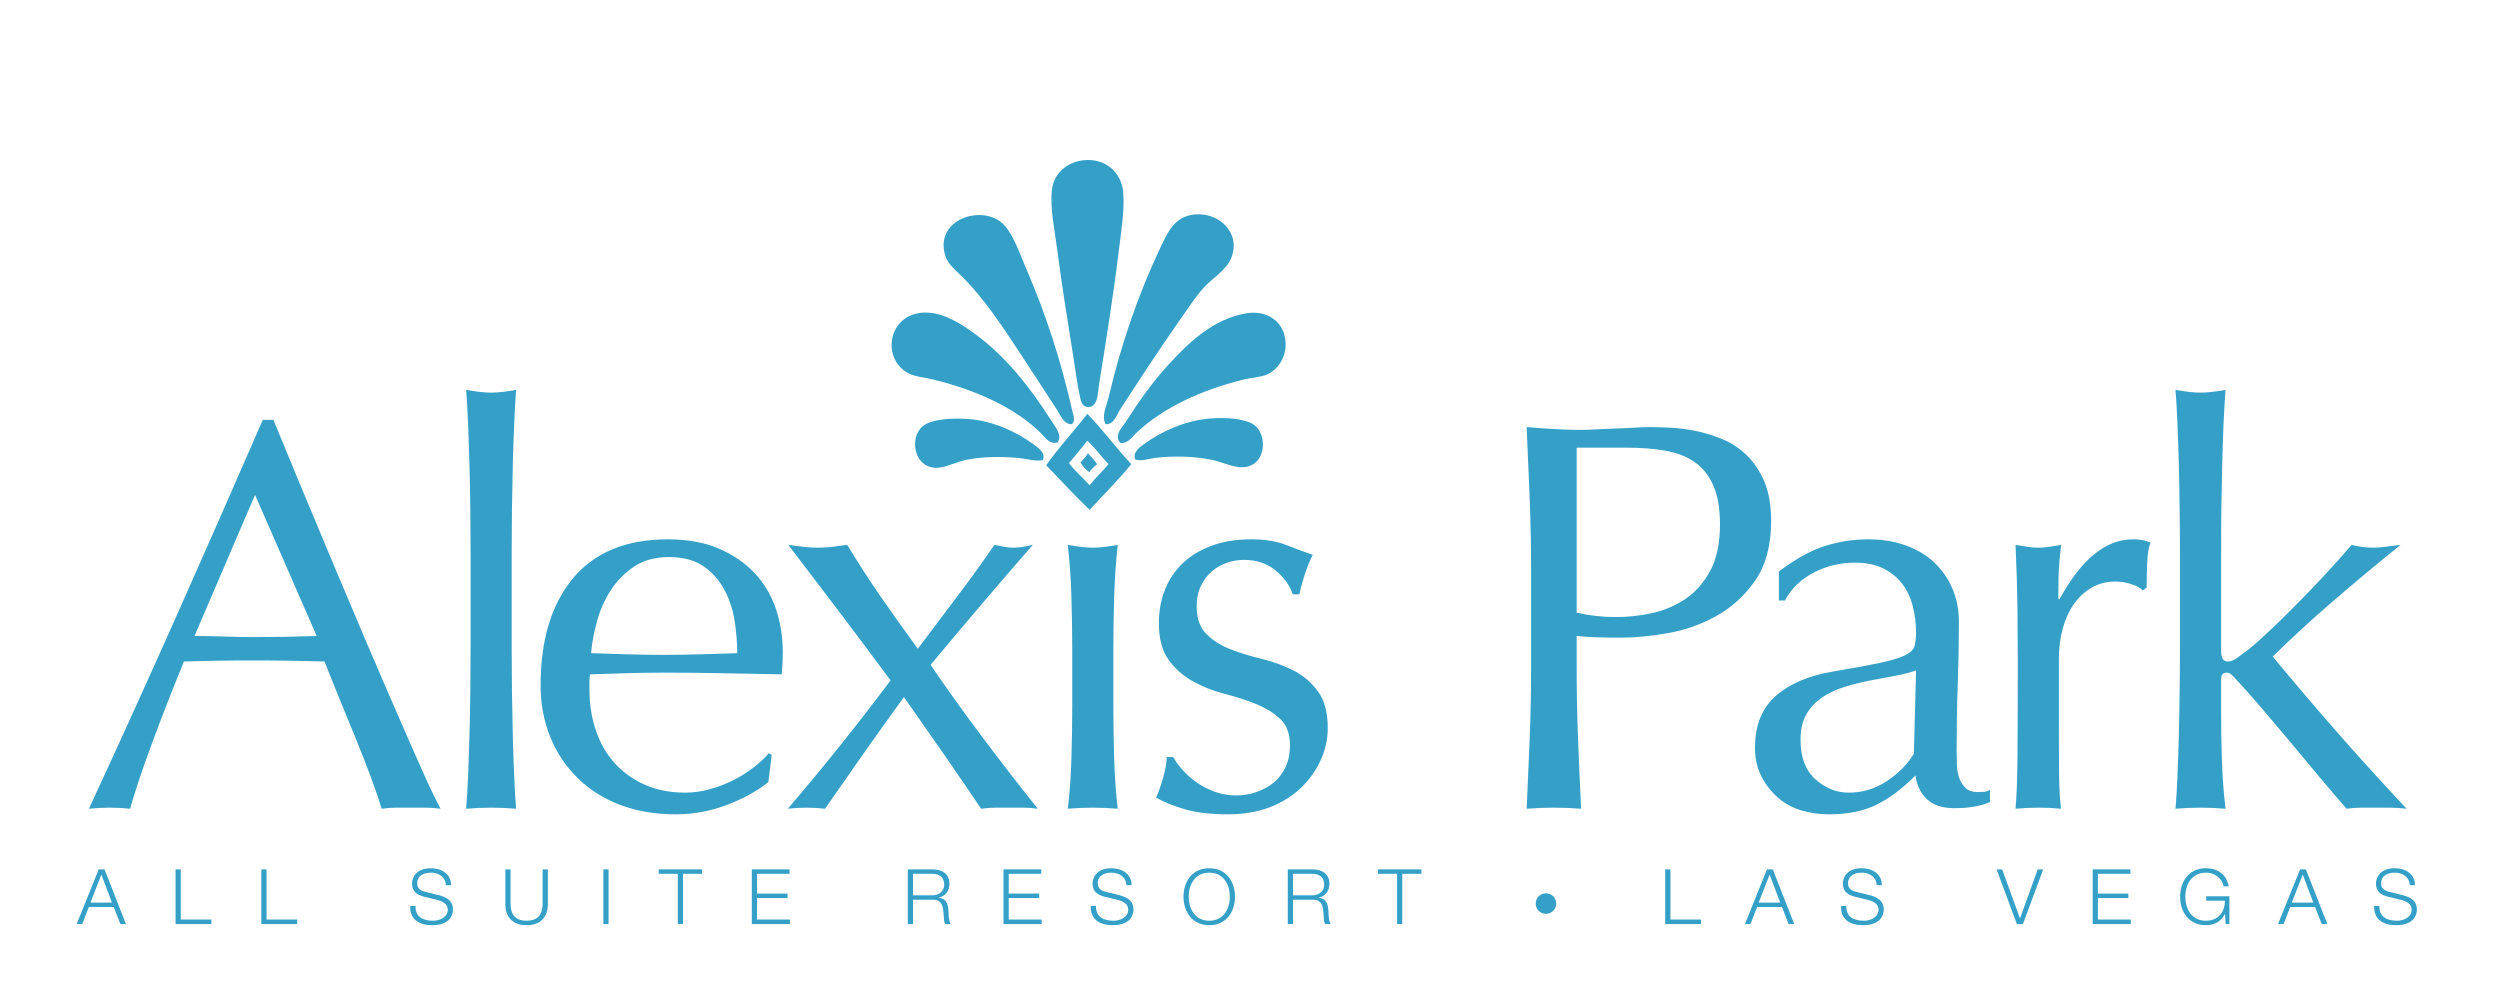 <svg xmlns="http://www.w3.org/2000/svg" xmlns:xlink="http://www.w3.org/1999/xlink" width="250" height="100" viewBox="0 0 250 100" version="1.1">
    <title>Alexis Park All Suite Resort logo</title>
    <g stroke="none" stroke-width="1" fill="none" fill-rule="evenodd">
        <path d="M233.798,73.319 C231.558,70.764 229.384,68.211 227.274,65.654 C229.199,63.764 231.225,61.902 233.355,60.07 C235.49,58.236 237.718,56.377 240.054,54.489 C239.422,54.564 238.904,54.624 238.5,54.68 C238.087,54.739 237.679,54.767 237.273,54.767 C236.605,54.767 235.901,54.676 235.163,54.489 C234.309,55.488 233.367,56.542 232.328,57.655 C231.29,58.766 230.284,59.811 229.3,60.791 C228.322,61.776 227.431,62.637 226.635,63.377 C225.835,64.119 225.277,64.618 224.939,64.877 C224.498,65.208 224.096,65.502 223.749,65.766 C223.392,66.025 223.072,66.153 222.773,66.153 C222.33,66.153 222.113,65.801 222.113,65.096 L222.113,54.988 C222.113,53.728 222.115,52.359 222.132,50.877 C222.153,49.395 222.183,47.932 222.22,46.49 C222.255,45.044 222.302,43.665 222.353,42.351 C222.416,41.035 222.479,39.915 222.552,38.989 C221.513,39.175 220.683,39.264 220.053,39.264 C219.423,39.264 218.592,39.175 217.549,38.989 C217.628,39.915 217.691,41.035 217.745,42.351 C217.801,43.665 217.852,45.044 217.885,46.49 C217.918,47.932 217.95,49.395 217.962,50.877 C217.988,52.359 217.995,53.728 217.995,54.988 L217.995,65.043 C217.995,66.303 217.988,67.672 217.962,69.154 C217.95,70.636 217.918,72.099 217.885,73.543 C217.852,74.985 217.801,76.357 217.745,77.654 C217.691,78.949 217.628,80.025 217.549,80.874 C218.403,80.802 219.236,80.765 220.053,80.765 C220.867,80.765 221.7,80.802 222.552,80.874 C222.365,79.285 222.248,77.701 222.192,76.126 C222.132,74.551 222.113,72.932 222.113,71.266 L222.113,67.931 C222.113,67.488 222.293,67.262 222.664,67.262 C222.813,67.262 222.96,67.322 223.105,67.434 C223.252,67.542 223.385,67.672 223.497,67.822 C224.164,68.524 224.96,69.415 225.886,70.486 C226.81,71.562 227.783,72.71 228.803,73.93 C229.82,75.153 230.847,76.387 231.885,77.626 C232.921,78.865 233.847,79.953 234.659,80.874 C235.18,80.802 235.681,80.765 236.16,80.765 L238.967,80.765 C239.464,80.765 240.033,80.802 240.663,80.874 C238.327,78.396 236.045,75.876 233.798,73.319 L233.798,73.319 Z M213.274,53.934 C210.568,53.934 208.129,55.931 205.943,59.933 L205.831,59.877 C205.831,59.172 205.838,58.432 205.857,57.655 C205.88,56.876 205.959,55.821 206.109,54.489 C205.7,54.564 205.311,54.624 204.942,54.68 C204.571,54.739 204.221,54.767 203.887,54.767 C203.474,54.767 203.087,54.739 202.721,54.68 C202.352,54.624 201.962,54.564 201.554,54.489 C201.664,56.932 201.727,59.095 201.748,60.987 C201.764,62.875 201.778,64.541 201.778,65.985 L201.778,67.763 C201.778,70.913 201.764,73.569 201.748,75.739 C201.727,77.906 201.664,79.617 201.554,80.874 C202.296,80.802 203.071,80.765 203.887,80.765 C204.629,80.765 205.367,80.802 206.109,80.874 C205.994,80.06 205.934,78.996 205.913,77.682 C205.899,76.366 205.889,74.467 205.889,71.987 L205.889,65.878 C205.889,64.8 206.015,63.792 206.277,62.849 C206.531,61.902 206.907,61.09 207.387,60.406 C207.866,59.72 208.463,59.172 209.165,58.766 C209.863,58.358 210.663,58.155 211.555,58.155 C212.105,58.155 212.654,58.246 213.19,58.432 C213.725,58.617 214.091,58.82 214.273,59.041 L214.663,58.766 C214.663,58.024 214.684,57.2 214.716,56.293 C214.758,55.385 214.87,54.708 215.05,54.265 C214.684,54.118 214.376,54.022 214.135,53.99 C213.893,53.95 213.61,53.934 213.274,53.934 L213.274,53.934 Z M191.388,75.375 C190.76,76.413 189.866,77.321 188.707,78.098 C187.542,78.877 186.264,79.264 184.861,79.264 C183.646,79.264 182.54,78.819 181.543,77.932 C180.552,77.043 180.052,75.727 180.052,73.986 C180.052,72.95 180.246,72.099 180.636,71.431 C181.021,70.764 181.541,70.209 182.18,69.765 C182.827,69.322 183.564,68.97 184.397,68.708 C185.221,68.449 186.063,68.237 186.908,68.071 C187.762,67.906 188.597,67.745 189.423,67.6 C190.251,67.451 190.982,67.262 191.607,67.04 L191.388,75.375 Z M197.83,79.208 C197.275,79.208 196.855,79.08 196.577,78.819 C196.304,78.562 196.092,78.235 195.942,77.848 C195.793,77.456 195.709,77.015 195.69,76.516 C195.674,76.014 195.665,75.543 195.665,75.097 C195.665,72.766 195.697,70.549 195.774,68.459 C195.851,66.366 195.889,64.266 195.889,62.154 C195.889,60.929 195.66,59.811 195.21,58.792 C194.762,57.774 194.139,56.904 193.355,56.183 C192.566,55.462 191.612,54.904 190.499,54.515 C189.386,54.123 188.163,53.934 186.831,53.934 C185.347,53.934 183.902,54.155 182.498,54.599 C181.091,55.042 179.548,55.894 177.887,57.156 L177.887,60.045 L178.496,60.045 C179.128,58.859 180.083,57.933 181.359,57.266 C182.635,56.598 184.014,56.265 185.496,56.265 C186.607,56.265 187.554,56.458 188.331,56.846 C189.11,57.238 189.738,57.746 190.219,58.374 C190.699,59.006 191.054,59.746 191.271,60.598 C191.497,61.452 191.607,62.338 191.607,63.262 C191.607,63.822 191.553,64.273 191.444,64.627 C191.332,64.98 191.01,65.283 190.475,65.542 C189.934,65.801 189.108,66.051 187.983,66.293 C186.854,66.534 185.295,66.823 183.303,67.154 C180.869,67.563 178.958,68.375 177.577,69.597 C176.188,70.822 175.5,72.54 175.5,74.766 C175.5,75.839 175.708,76.791 176.135,77.626 C176.559,78.459 177.112,79.171 177.796,79.764 C178.477,80.359 179.261,80.781 180.146,81.042 C181.032,81.301 181.938,81.432 182.862,81.432 C184.745,81.432 186.331,81.117 187.617,80.487 C188.914,79.859 190.223,78.877 191.553,77.542 C191.668,78.506 192.039,79.29 192.678,79.904 C193.322,80.513 194.237,80.818 195.443,80.818 C196.185,80.818 196.855,80.765 197.468,80.655 C198.08,80.541 198.586,80.394 198.997,80.207 L198.997,78.987 C198.81,79.099 198.616,79.162 198.411,79.183 C198.213,79.201 198.017,79.208 197.83,79.208 L197.83,79.208 Z M171.029,57.072 C170.376,58.276 169.545,59.221 168.528,59.902 C167.506,60.588 166.386,61.06 165.166,61.321 C163.943,61.58 162.758,61.708 161.61,61.708 C160.24,61.708 158.922,61.559 157.664,61.265 L157.664,44.766 L162.664,44.766 C164.106,44.766 165.404,44.869 166.556,45.072 C167.7,45.275 168.675,45.655 169.471,46.21 C170.266,46.763 170.889,47.543 171.33,48.544 C171.776,49.542 171.998,50.84 171.998,52.433 C171.998,54.321 171.673,55.868 171.029,57.072 L171.029,57.072 Z M177.112,52.097 C177.112,50.543 176.886,49.239 176.443,48.182 C175.999,47.127 175.414,46.248 174.693,45.545 C173.969,44.841 173.162,44.302 172.273,43.933 C171.391,43.562 170.488,43.284 169.58,43.1 C168.675,42.913 167.812,42.804 166.997,42.766 C166.181,42.729 165.497,42.71 164.944,42.71 C164.533,42.71 164.036,42.729 163.444,42.766 C162.849,42.804 162.228,42.832 161.579,42.848 C160.933,42.867 160.294,42.897 159.666,42.934 C159.034,42.969 158.499,42.988 158.054,42.988 C157.165,42.988 156.266,42.958 155.359,42.906 C154.451,42.848 153.555,42.785 152.666,42.71 C152.776,45.156 152.876,47.552 152.972,49.904 C153.063,52.256 153.109,54.652 153.109,57.098 L153.109,66.657 C153.109,69.096 153.063,71.508 152.972,73.874 C152.876,76.245 152.776,78.581 152.666,80.874 C153.515,80.802 154.423,80.765 155.387,80.765 C156.353,80.765 157.256,80.802 158.11,80.874 C157.998,78.581 157.897,76.245 157.802,73.874 C157.711,71.508 157.664,69.096 157.664,66.657 L157.664,63.598 C158.406,63.671 159.129,63.72 159.829,63.736 C160.534,63.755 161.313,63.764 162.165,63.764 C163.5,63.764 165.028,63.619 166.748,63.318 C168.47,63.027 170.101,62.45 171.636,61.599 C173.174,60.747 174.471,59.564 175.528,58.04 C176.58,56.524 177.112,54.543 177.112,52.097 L177.112,52.097 Z M129.391,67.07 C128.425,66.571 127.37,66.184 126.222,65.901 C125.074,65.626 124.017,65.302 123.056,64.931 C122.092,64.562 121.287,64.051 120.641,63.402 C119.99,62.756 119.666,61.837 119.666,60.654 C119.666,59.842 119.815,59.137 120.114,58.542 C120.41,57.949 120.776,57.469 121.222,57.098 C121.668,56.729 122.169,56.451 122.722,56.265 C123.278,56.078 123.833,55.987 124.391,55.987 C125.648,55.987 126.703,56.339 127.557,57.044 C128.409,57.746 128.98,58.542 129.281,59.431 L129.944,59.431 C130.016,58.985 130.184,58.358 130.446,57.541 C130.705,56.729 130.98,56.043 131.276,55.488 C130.427,55.191 129.529,54.858 128.581,54.489 C127.639,54.118 126.481,53.934 125.112,53.934 C123.63,53.934 122.316,54.144 121.166,54.573 C120.018,54.995 119.057,55.579 118.28,56.321 C117.5,57.06 116.908,57.942 116.499,58.962 C116.093,59.979 115.888,61.102 115.888,62.322 C115.888,63.878 116.215,65.096 116.861,65.985 C117.51,66.877 118.315,67.588 119.278,68.125 C120.24,68.662 121.297,69.079 122.445,69.376 C123.593,69.674 124.647,70.015 125.613,70.405 C126.575,70.792 127.38,71.291 128.028,71.903 C128.675,72.512 128.999,73.396 128.999,74.544 C128.999,75.356 128.852,76.079 128.556,76.709 C128.259,77.339 127.863,77.857 127.361,78.266 C126.862,78.674 126.285,78.987 125.639,79.208 C124.993,79.43 124.316,79.544 123.611,79.544 C122.834,79.544 122.102,79.409 121.418,79.155 C120.732,78.896 120.118,78.571 119.584,78.182 C119.045,77.794 118.585,77.372 118.196,76.933 C117.808,76.483 117.521,76.079 117.335,75.708 L116.667,75.708 C116.667,76.266 116.548,76.959 116.306,77.794 C116.065,78.623 115.834,79.285 115.613,79.764 C116.39,80.207 117.353,80.599 118.501,80.93 C119.652,81.264 121.075,81.432 122.778,81.432 C124.335,81.432 125.721,81.199 126.946,80.739 C128.168,80.27 129.209,79.624 130.086,78.793 C130.954,77.96 131.622,77.024 132.081,75.986 C132.546,74.952 132.777,73.893 132.777,72.82 C132.777,71.266 132.455,70.043 131.806,69.154 C131.157,68.263 130.352,67.57 129.391,67.07 L129.391,67.07 Z M111.417,59.627 C111.476,57.793 111.595,56.078 111.779,54.489 C110.741,54.676 109.908,54.767 109.28,54.767 C108.648,54.767 107.815,54.676 106.779,54.489 C106.963,56.078 107.084,57.793 107.14,59.627 C107.196,61.459 107.224,63.211 107.224,64.877 L107.224,70.652 C107.224,72.318 107.196,74.068 107.14,75.902 C107.084,77.736 106.963,79.395 106.779,80.874 C107.63,80.802 108.463,80.765 109.28,80.765 C110.094,80.765 110.927,80.802 111.779,80.874 C111.595,79.395 111.476,77.736 111.417,75.902 C111.364,74.068 111.336,72.318 111.336,70.652 L111.336,64.877 C111.336,63.211 111.364,61.459 111.417,59.627 L111.417,59.627 Z M93.059,66.485 C94.722,64.485 96.4,62.497 98.087,60.514 C99.772,58.533 101.501,56.524 103.279,54.489 C102.464,54.676 101.834,54.767 101.389,54.767 C101.055,54.767 100.731,54.739 100.418,54.68 C100.103,54.624 99.779,54.564 99.445,54.489 C98.222,56.265 96.974,57.998 95.693,59.681 C94.419,61.368 93.112,63.097 91.782,64.877 C90.485,63.097 89.253,61.368 88.084,59.681 C86.917,57.998 85.797,56.265 84.724,54.489 C84.206,54.564 83.714,54.624 83.254,54.68 C82.79,54.739 82.297,54.767 81.779,54.767 C81.261,54.767 80.771,54.739 80.309,54.68 C79.845,54.624 79.355,54.564 78.835,54.489 C80.613,56.82 82.342,59.095 84.029,61.321 C85.713,63.545 87.389,65.782 89.057,68.041 C87.389,70.265 85.706,72.442 84.003,74.567 C82.297,76.7 80.557,78.802 78.781,80.874 C79.374,80.802 80.001,80.765 80.671,80.765 C81.299,80.765 81.91,80.802 82.503,80.874 C83.758,79.059 85.048,77.216 86.362,75.344 C87.676,73.475 89.02,71.599 90.392,69.709 C91.724,71.599 93.038,73.475 94.335,75.344 C95.63,77.216 96.89,79.059 98.113,80.874 C98.631,80.802 99.132,80.765 99.613,80.765 L102.28,80.765 C102.761,80.765 103.26,80.802 103.778,80.874 C101.89,78.506 100.047,76.126 98.253,73.734 C96.454,71.347 94.722,68.93 93.059,66.485 L93.059,66.485 Z M70.057,65.43 C68.797,65.47 67.558,65.486 66.335,65.486 C65.152,65.486 63.936,65.47 62.695,65.43 C61.456,65.395 60.261,65.358 59.113,65.32 C59.188,64.322 59.382,63.258 59.699,62.126 C60.012,60.994 60.474,59.956 61.085,59.013 C61.696,58.071 62.476,57.284 63.418,56.652 C64.363,56.024 65.518,55.707 66.888,55.707 C68.335,55.707 69.501,56.024 70.39,56.652 C71.282,57.284 71.972,58.08 72.472,59.041 C72.973,60.005 73.307,61.043 73.475,62.154 C73.641,63.262 73.722,64.322 73.722,65.32 C72.537,65.358 71.317,65.395 70.057,65.43 L70.057,65.43 Z M75.447,57.291 C74.483,56.274 73.288,55.462 71.865,54.851 C70.439,54.237 68.743,53.934 66.781,53.934 C62.632,53.934 59.475,55.229 57.307,57.821 C55.142,60.416 54.059,63.986 54.059,68.543 C54.059,70.393 54.381,72.115 55.03,73.709 C55.676,75.305 56.607,76.679 57.809,77.848 C59.013,79.012 60.436,79.904 62.086,80.513 C63.731,81.126 65.558,81.432 67.558,81.432 C69.338,81.432 71.048,81.117 72.698,80.487 C74.343,79.859 75.724,79.099 76.835,78.21 L77.169,75.487 L76.891,75.319 C76.408,75.876 75.843,76.392 75.197,76.873 C74.548,77.358 73.855,77.773 73.116,78.126 C72.371,78.478 71.613,78.756 70.836,78.961 C70.057,79.162 69.298,79.264 68.556,79.264 C67.002,79.264 65.633,78.996 64.445,78.459 C63.262,77.925 62.259,77.199 61.447,76.292 C60.632,75.386 60.012,74.304 59.587,73.044 C59.16,71.784 58.945,70.43 58.945,68.988 L58.945,68.263 C58.945,67.894 58.966,67.616 59.001,67.434 C60.224,67.395 61.437,67.357 62.641,67.322 C63.845,67.285 65.059,67.262 66.281,67.262 C68.279,67.262 70.26,67.285 72.222,67.322 C74.187,67.357 76.17,67.395 78.17,67.434 C78.207,67.061 78.233,66.702 78.251,66.349 C78.27,65.997 78.279,65.633 78.279,65.264 C78.279,63.71 78.048,62.25 77.586,60.875 C77.122,59.506 76.408,58.311 75.447,57.291 L75.447,57.291 Z M51.196,50.877 C51.215,49.395 51.243,47.932 51.28,46.49 C51.318,45.044 51.362,43.665 51.42,42.351 C51.474,41.035 51.539,39.915 51.612,38.989 C50.578,39.175 49.743,39.264 49.115,39.264 C48.483,39.264 47.652,39.175 46.614,38.989 C46.688,39.915 46.751,41.035 46.81,42.351 C46.863,43.665 46.908,45.044 46.947,46.49 C46.985,47.932 47.013,49.395 47.031,50.877 C47.048,52.359 47.057,53.728 47.057,54.988 L47.057,65.043 C47.057,66.303 47.048,67.672 47.031,69.154 C47.013,70.636 46.985,72.099 46.947,73.543 C46.908,74.985 46.863,76.357 46.81,77.654 C46.751,78.949 46.688,80.025 46.614,80.874 C47.468,80.802 48.301,80.765 49.115,80.765 C49.929,80.765 50.762,80.802 51.612,80.874 C51.539,80.025 51.474,78.949 51.42,77.654 C51.362,76.357 51.318,74.985 51.28,73.543 C51.243,72.099 51.215,70.636 51.196,69.154 C51.18,67.672 51.168,66.303 51.168,65.043 L51.168,54.988 C51.168,53.728 51.18,52.359 51.196,50.877 L51.196,50.877 Z M28.558,63.682 C27.522,63.701 26.484,63.71 25.45,63.71 C24.484,63.71 23.486,63.689 22.447,63.654 C21.414,63.619 20.413,63.598 19.449,63.598 L25.504,49.486 L31.671,63.598 C30.633,63.636 29.597,63.661 28.558,63.682 L28.558,63.682 Z M39.644,71.182 C38.699,69.016 37.691,66.671 36.613,64.154 C35.54,61.634 34.466,59.095 33.393,56.542 C32.32,53.99 31.263,51.46 30.224,48.961 C29.188,46.458 28.225,44.136 27.338,41.987 L26.281,41.987 C23.395,48.618 20.522,55.138 17.673,61.543 C14.82,67.95 11.894,74.397 8.893,80.874 C9.523,80.802 10.209,80.765 10.949,80.765 C11.691,80.765 12.374,80.802 13.004,80.874 C13.487,79.171 14.208,77.015 15.172,74.404 C16.133,71.795 17.209,69.044 18.392,66.153 C19.54,66.116 20.669,66.088 21.782,66.072 C22.893,66.051 24.025,66.044 25.173,66.044 C26.393,66.044 27.613,66.051 28.838,66.072 C30.061,66.088 31.263,66.116 32.448,66.153 C32.931,67.376 33.449,68.662 34.002,70.015 C34.56,71.366 35.106,72.701 35.645,74.017 C36.179,75.328 36.671,76.588 37.117,77.794 C37.558,78.996 37.913,80.025 38.167,80.874 C38.69,80.802 39.18,80.765 39.644,80.765 L42.589,80.765 C43.048,80.765 43.538,80.802 44.059,80.874 C43.578,79.988 42.955,78.695 42.197,76.987 C41.436,75.286 40.587,73.352 39.644,71.182 L39.644,71.182 Z" id="Fill-3" fill="#34A0C7"/>
        <path d="M9.045,90.259 L11.194,90.259 L10.137,87.459 L9.045,90.259 Z M9.871,86.938 L10.452,86.938 L12.594,92.405 L12.039,92.405 L11.372,90.702 L8.884,90.702 L8.224,92.405 L7.666,92.405 L9.871,86.938 Z" id="Fill-5" fill="#34A0C7"/>
        <polygon id="Fill-8" fill="#34A0C7" points="17.558 86.938 18.076 86.938 18.076 91.955 21.14 91.955 21.14 92.405 17.558 92.405"/>
        <polygon id="Fill-10" fill="#34A0C7" points="26.134 86.938 26.654 86.938 26.654 91.955 29.716 91.955 29.716 92.405 26.134 92.405"/>
        <path d="M41.548,90.603 C41.525,91.727 42.337,92.075 43.331,92.075 C43.904,92.075 44.777,91.757 44.777,90.964 C44.777,90.346 44.157,90.096 43.65,89.972 L42.434,89.678 C41.793,89.517 41.203,89.21 41.203,88.36 C41.203,87.826 41.548,86.825 43.086,86.825 C44.166,86.825 45.113,87.406 45.106,88.523 L44.586,88.523 C44.556,87.688 43.867,87.266 43.095,87.266 C42.381,87.266 41.723,87.543 41.723,88.356 C41.723,88.869 42.105,89.084 42.549,89.189 L43.881,89.517 C44.656,89.723 45.297,90.061 45.297,90.953 C45.297,91.331 45.146,92.518 43.207,92.518 C41.912,92.518 40.967,91.935 41.025,90.603 L41.548,90.603 Z" id="Fill-12" fill="#34A0C7"/>
        <path d="M50.536,86.938 L51.056,86.938 L51.056,90.319 C51.049,91.593 51.654,92.074 52.657,92.074 C53.667,92.074 54.269,91.593 54.262,90.319 L54.262,86.938 L54.785,86.938 L54.785,90.434 C54.785,91.561 54.181,92.52 52.657,92.52 C51.138,92.52 50.536,91.561 50.536,90.434 L50.536,86.938 Z" id="Fill-14" fill="#34A0C7"/>
        <polygon id="Fill-17" fill="#34A0C7" points="60.337 92.405 60.855 92.405 60.855 86.938 60.337 86.938"/>
        <polygon id="Fill-19" fill="#34A0C7" points="65.872 86.938 70.203 86.938 70.203 87.382 68.299 87.382 68.299 92.405 67.779 92.405 67.779 87.382 65.872 87.382"/>
        <polygon id="Fill-20" fill="#34A0C7" points="75.182 86.938 78.957 86.938 78.957 87.382 75.705 87.382 75.705 89.358 78.75 89.358 78.75 89.804 75.705 89.804 75.705 91.955 78.995 91.955 78.995 92.405 75.182 92.405"/>
        <path d="M91.302,89.534 L93.246,89.534 C93.881,89.534 94.422,89.135 94.422,88.468 C94.422,87.807 94.025,87.382 93.246,87.382 L91.302,87.382 L91.302,89.534 Z M90.78,86.939 L93.286,86.939 C94.189,86.939 94.945,87.376 94.945,88.36 C94.945,89.049 94.583,89.615 93.881,89.753 L93.881,89.772 C94.592,89.861 94.8,90.353 94.84,91.001 C94.858,91.377 94.858,92.129 95.089,92.404 L94.518,92.404 C94.385,92.189 94.385,91.781 94.371,91.55 C94.324,90.787 94.266,89.94 93.274,89.972 L91.302,89.972 L91.302,92.404 L90.78,92.404 L90.78,86.939 Z" id="Fill-21" fill="#34A0C7"/>
        <polygon id="Fill-22" fill="#34A0C7" points="100.351 86.938 104.126 86.938 104.126 87.382 100.871 87.382 100.871 89.358 103.918 89.358 103.918 89.804 100.871 89.804 100.871 91.955 104.159 91.955 104.159 92.405 100.351 92.405"/>
        <path d="M109.6,90.603 C109.576,91.727 110.386,92.075 111.382,92.075 C111.956,92.075 112.826,91.757 112.826,90.964 C112.826,90.346 112.208,90.096 111.702,89.972 L110.489,89.678 C109.842,89.517 109.254,89.21 109.254,88.36 C109.254,87.826 109.6,86.825 111.139,86.825 C112.215,86.825 113.165,87.406 113.158,88.523 L112.64,88.523 C112.607,87.688 111.919,87.266 111.147,87.266 C110.435,87.266 109.775,87.543 109.775,88.356 C109.775,88.869 110.157,89.084 110.603,89.189 L111.933,89.517 C112.707,89.723 113.347,90.061 113.347,90.953 C113.347,91.331 113.198,92.518 111.258,92.518 C109.968,92.518 109.019,91.935 109.079,90.603 L109.6,90.603 Z" id="Fill-23" fill="#34A0C7"/>
        <path d="M120.929,92.075 C122.369,92.075 122.982,90.864 122.982,89.671 C122.982,88.477 122.369,87.266 120.929,87.266 C119.482,87.266 118.871,88.477 118.871,89.671 C118.871,90.864 119.482,92.075 120.929,92.075 M120.929,86.825 C122.642,86.825 123.5,88.176 123.5,89.671 C123.5,91.16 122.642,92.518 120.929,92.518 C119.207,92.518 118.351,91.16 118.351,89.671 C118.351,88.176 119.207,86.825 120.929,86.825" id="Fill-24" fill="#34A0C7"/>
        <path d="M129.3,89.534 L131.241,89.534 C131.878,89.534 132.422,89.135 132.422,88.468 C132.422,87.807 132.023,87.382 131.241,87.382 L129.3,87.382 L129.3,89.534 Z M128.779,86.939 L131.281,86.939 C132.184,86.939 132.942,87.376 132.942,88.36 C132.942,89.049 132.583,89.615 131.878,89.753 L131.878,89.772 C132.587,89.861 132.795,90.353 132.832,91.001 C132.858,91.377 132.858,92.129 133.084,92.404 L132.51,92.404 C132.382,92.189 132.382,91.781 132.366,91.55 C132.319,90.787 132.261,89.94 131.271,89.972 L129.3,89.972 L129.3,92.404 L128.779,92.404 L128.779,86.939 Z" id="Fill-25" fill="#34A0C7"/>
        <polygon id="Fill-26" fill="#34A0C7" points="137.803 86.938 142.136 86.938 142.136 87.382 140.228 87.382 140.228 92.405 139.71 92.405 139.71 87.382 137.803 87.382"/>
        <path d="M154.593,89.331 C155.16,89.331 155.619,89.784 155.619,90.351 C155.619,90.925 155.16,91.382 154.593,91.382 C154.023,91.382 153.573,90.925 153.573,90.351 C153.573,89.784 154.023,89.331 154.593,89.331" id="Fill-27" fill="#34A0C7"/>
        <polygon id="Fill-28" fill="#34A0C7" points="166.52 86.938 167.043 86.938 167.043 91.955 170.104 91.955 170.104 92.405 166.52 92.405"/>
        <path d="M175.871,90.259 L178.02,90.259 L176.965,87.459 L175.871,90.259 Z M176.697,86.938 L177.28,86.938 L179.422,92.405 L178.864,92.405 L178.197,90.702 L175.71,90.702 L175.049,92.405 L174.494,92.405 L176.697,86.938 Z" id="Fill-29" fill="#34A0C7"/>
        <path d="M184.629,90.603 C184.605,91.727 185.417,92.075 186.414,92.075 C186.99,92.075 187.856,91.757 187.856,90.964 C187.856,90.346 187.24,90.096 186.731,89.972 L185.518,89.678 C184.871,89.517 184.286,89.21 184.286,88.36 C184.286,87.826 184.629,86.825 186.169,86.825 C187.249,86.825 188.192,87.406 188.185,88.523 L187.669,88.523 C187.636,87.688 186.946,87.266 186.178,87.266 C185.462,87.266 184.804,87.543 184.804,88.356 C184.804,88.869 185.189,89.084 185.632,89.189 L186.964,89.517 C187.737,89.723 188.378,90.061 188.378,90.953 C188.378,91.331 188.227,92.518 186.29,92.518 C184.997,92.518 184.045,91.935 184.108,90.603 L184.629,90.603 Z" id="Fill-30" fill="#34A0C7"/>
        <polygon id="Fill-31" fill="#34A0C7" points="199.66 86.938 200.217 86.938 201.993 91.829 202.009 91.829 203.769 86.938 204.324 86.938 202.292 92.405 201.687 92.405"/>
        <polygon id="Fill-32" fill="#34A0C7" points="209.269 86.938 213.042 86.938 213.042 87.382 209.789 87.382 209.789 89.358 212.834 89.358 212.834 89.804 209.789 89.804 209.789 91.955 213.079 91.955 213.079 92.405 209.269 92.405"/>
        <path d="M222.942,92.405 L222.568,92.405 L222.496,91.404 L222.482,91.404 C222.113,92.188 221.378,92.519 220.592,92.519 C218.868,92.519 218.014,91.161 218.014,89.67 C218.014,88.177 218.868,86.824 220.592,86.824 C221.74,86.824 222.678,87.442 222.869,88.639 L222.351,88.639 C222.281,88.009 221.63,87.267 220.592,87.267 C219.145,87.267 218.532,88.476 218.532,89.67 C218.532,90.865 219.145,92.074 220.592,92.074 C221.798,92.074 222.505,91.224 222.482,90.069 L220.62,90.069 L220.62,89.628 L222.942,89.628 L222.942,92.405 Z" id="Fill-33" fill="#34A0C7"/>
        <path d="M229.18,90.259 L231.331,90.259 L230.276,87.459 L229.18,90.259 Z M230.008,86.938 L230.589,86.938 L232.733,92.405 L232.176,92.405 L231.508,90.702 L229.021,90.702 L228.361,92.405 L227.805,92.405 L230.008,86.938 Z" id="Fill-34" fill="#34A0C7"/>
        <path d="M237.94,90.603 C237.917,91.727 238.728,92.075 239.725,92.075 C240.299,92.075 241.167,91.757 241.167,90.964 C241.167,90.346 240.555,90.096 240.047,89.972 L238.824,89.678 C238.183,89.517 237.597,89.21 237.597,88.36 C237.597,87.826 237.94,86.825 239.475,86.825 C240.56,86.825 241.503,87.406 241.498,88.523 L240.976,88.523 C240.945,87.688 240.259,87.266 239.487,87.266 C238.773,87.266 238.115,87.543 238.115,88.356 C238.115,88.869 238.502,89.084 238.941,89.189 L240.273,89.517 C241.048,89.723 241.69,90.061 241.69,90.953 C241.69,91.331 241.538,92.518 239.601,92.518 C238.309,92.518 237.357,91.935 237.419,90.603 L237.94,90.603 Z" id="Fill-35" fill="#34A0C7"/>
        <path d="M108.334,16.027 C110.399,15.791 112.179,17.093 112.331,19.34 C112.457,21.16 112.098,23.249 111.876,25.111 C111.314,29.71 110.611,34.019 109.874,38.646 C109.792,39.164 109.809,40.704 108.845,40.702 C108.574,40.702 108.22,40.627 108.045,39.902 C107.751,38.653 107.552,37.053 107.361,35.846 C106.715,31.763 106.222,28.814 105.704,24.821 C105.466,22.98 104.993,20.901 105.191,18.995 C105.361,17.343 106.703,16.214 108.334,16.027" id="Fill-36" fill="#34A0C7"/>
        <path d="M107.19,42.416 C106.371,42.465 106.049,41.513 105.704,40.988 C104.572,39.257 103.445,37.5 102.278,35.733 C100.286,32.714 98.419,29.786 95.936,27.396 C95.393,26.871 94.788,26.332 94.567,25.679 C93.281,21.922 98.319,20.315 100.393,22.482 C101.347,23.481 102.008,25.441 102.675,26.995 C104.567,31.382 106.084,36.004 107.246,41.161 C107.332,41.536 107.568,42.075 107.19,42.416" id="Fill-37" fill="#34A0C7"/>
        <path d="M110.558,42.416 C110.124,41.59 110.651,40.624 110.849,39.789 C112.088,34.494 113.831,29.412 115.987,24.879 C116.746,23.285 117.387,21.68 119.413,21.451 C121.823,21.185 124.138,23.217 123.127,25.796 C122.644,27.023 121.121,27.896 120.269,28.878 C119.41,29.874 118.617,31.102 117.812,32.25 C115.812,35.099 113.915,38.022 111.99,40.988 C111.65,41.506 111.412,42.474 110.558,42.416" id="Fill-38" fill="#34A0C7"/>
        <path d="M105.762,44.246 C104.934,44.467 104.498,43.718 104.106,43.329 C101.539,40.767 97.57,38.998 93.368,37.962 C92.574,37.766 91.517,37.677 90.852,37.332 C87.957,35.827 88.853,30.934 92.966,31.275 C94.562,31.412 96.149,32.409 97.421,33.335 C100.561,35.617 103.032,38.744 105.132,42.071 C105.513,42.671 106.266,43.506 105.762,44.246" id="Fill-39" fill="#34A0C7"/>
        <path d="M112.046,44.303 C111.332,43.528 112.244,42.719 112.617,42.131 C113.868,40.161 115.219,38.255 116.787,36.533 C118.854,34.256 121.311,31.904 124.611,31.334 C126.883,30.942 128.71,32.384 128.554,34.706 C128.468,35.966 127.637,37.126 126.552,37.506 C125.845,37.753 125.031,37.781 124.324,37.961 C120.156,39.004 116.388,40.703 113.644,43.276 C113.236,43.657 112.795,44.382 112.046,44.303" id="Fill-40" fill="#34A0C7"/>
        <path d="M108.73,44.073 C108.142,44.836 107.524,45.573 106.901,46.303 C107.489,47.141 108.296,47.764 108.961,48.527 C109.542,47.776 110.247,47.146 110.849,46.415 C110.116,45.662 109.517,44.773 108.73,44.073 M113.131,46.415 C111.822,48.021 110.354,49.465 108.961,50.986 C107.468,49.544 106.059,48.021 104.619,46.527 C105.893,44.717 107.386,43.128 108.73,41.387 C110.291,42.969 111.607,44.801 113.131,46.415" id="Fill-41" fill="#34A0C7"/>
        <path d="M113.529,45.959 C113.209,45.208 114.035,44.676 114.558,44.303 C116.198,43.117 118.632,42.014 121.068,41.846 C122.601,41.738 124.36,41.846 125.296,42.415 C126.927,43.404 126.635,47.065 123.812,46.699 C122.963,46.592 122.039,46.148 121.068,45.959 C119.369,45.626 117.393,45.567 115.529,45.787 C114.878,45.864 114.217,46.146 113.529,45.959" id="Fill-42" fill="#34A0C7"/>
        <path d="M104.276,46.016 C103.592,46.147 102.918,45.932 102.22,45.844 C100.554,45.631 98.421,45.636 96.737,45.96 C95.724,46.154 94.809,46.649 93.995,46.756 C91.4,47.101 90.766,43.685 92.397,42.533 C93.258,41.914 95.176,41.784 96.849,41.903 C99.275,42.078 101.613,43.177 103.247,44.357 C103.783,44.747 104.605,45.26 104.276,46.016" id="Fill-43" fill="#34A0C7"/>
        <path d="M108.787,45.33 C109.107,45.678 109.457,45.998 109.702,46.415 C109.441,46.667 109.128,46.868 108.96,47.216 C108.554,46.989 108.293,46.63 108.045,46.243 C108.316,45.96 108.591,45.685 108.787,45.33" id="Fill-44" fill="#34A0C7"/>
    </g>
</svg>